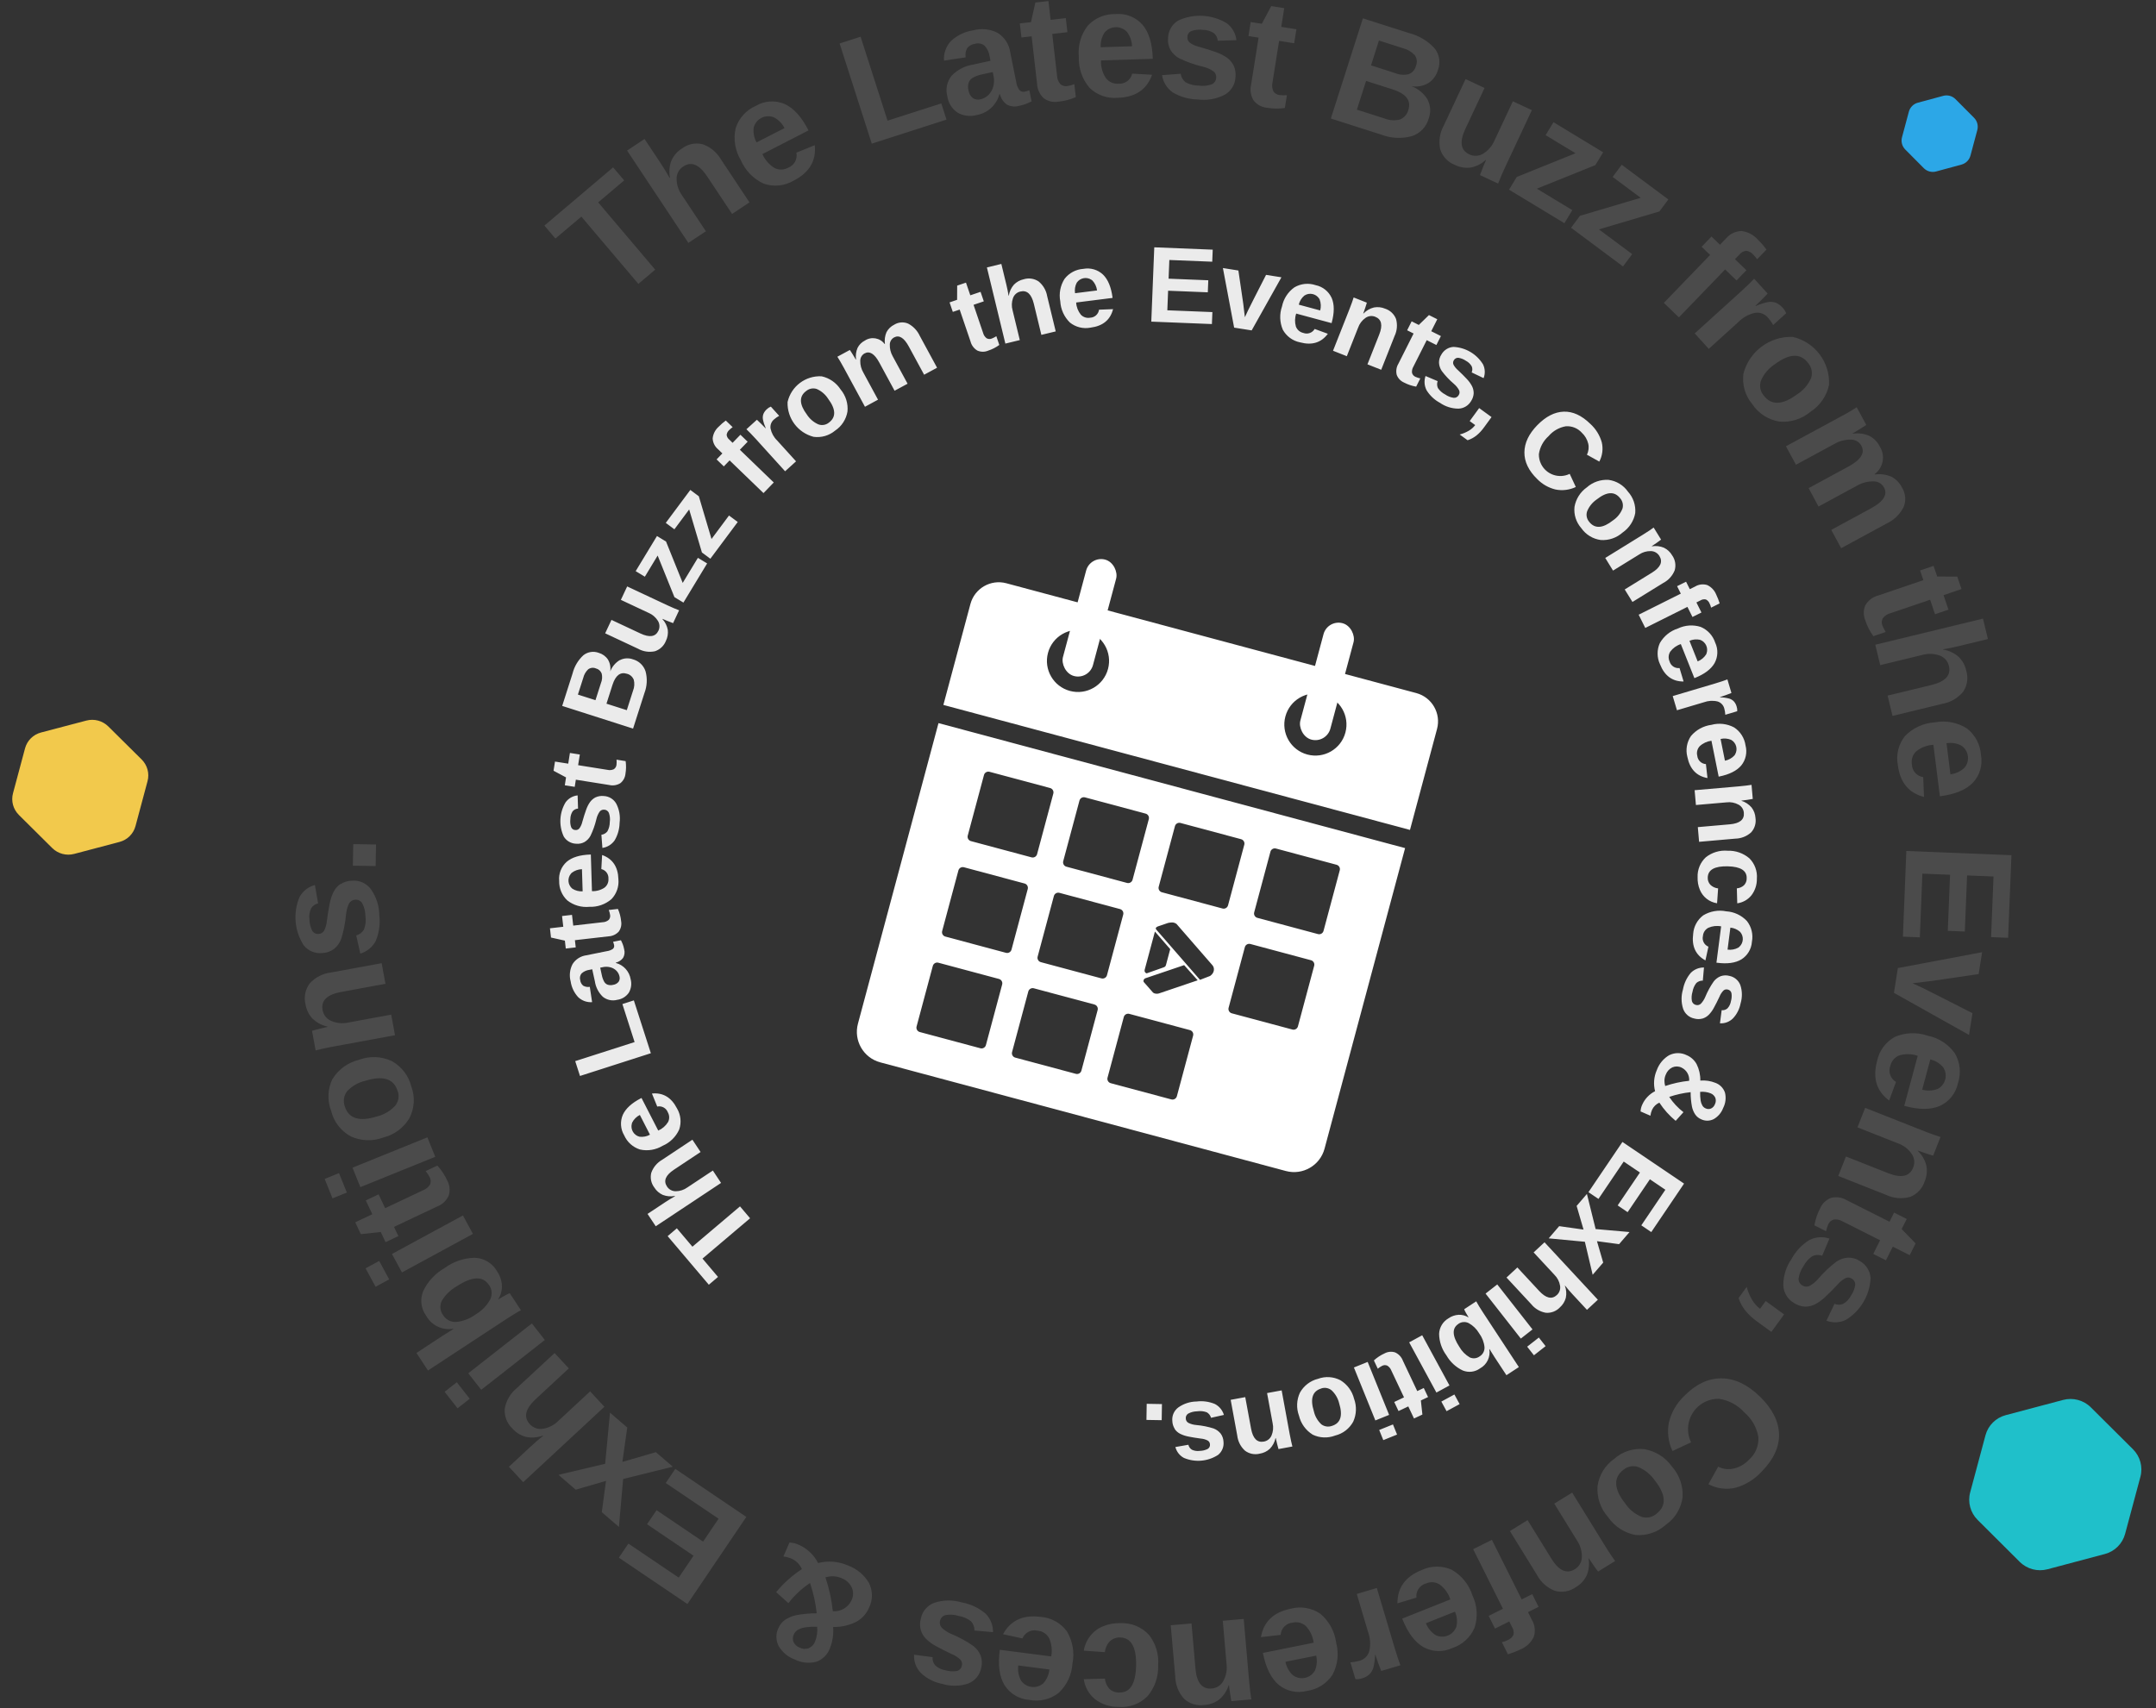 <svg width="578" height="458" viewBox="0 0 578 458" fill="none" xmlns="http://www.w3.org/2000/svg">
<rect x="0" y="0" width="578" height="458" fill="#333333" stroke="none"/>
<path d="M39.553 209.473L36.326 221.518C35.768 223.599 34.134 225.222 32.027 225.773L19.88 228.979C17.785 229.533 15.534 228.93 13.997 227.403L5.08 218.552C3.531 217.022 2.927 214.8 3.485 212.719L6.712 200.673C7.27 198.592 8.904 196.97 11.011 196.419L23.155 193.224C25.25 192.67 27.5 193.273 29.038 194.8L37.958 203.639C39.507 205.17 40.111 207.392 39.553 209.473Z" fill="#F2C94C"/>
<path d="M573.819 396.009L569.72 411.309C569.011 413.953 566.941 416.016 564.275 416.718L548.903 420.806C546.252 421.513 543.406 420.75 541.463 418.813L530.195 407.586C528.238 405.645 527.476 402.824 528.185 400.18L532.284 384.88C532.993 382.236 535.063 380.173 537.729 379.471L553.097 375.397C555.748 374.691 558.594 375.453 560.537 377.391L571.809 388.603C573.766 390.544 574.528 393.365 573.819 396.009Z" fill="#1FC0CA"/>
<path d="M530.093 34.879L528.261 41.716C527.945 42.897 527.027 43.821 525.847 44.137L519.045 45.982C517.871 46.3 516.614 45.963 515.757 45.101L510.788 40.102C509.925 39.238 509.592 37.979 509.909 36.798L511.74 29.962C512.057 28.781 512.975 27.857 514.154 27.54L520.955 25.702C522.128 25.384 523.386 25.721 524.243 26.583L529.213 31.575C530.076 32.439 530.409 33.698 530.093 34.879Z" fill="#2CA7E7"/>
<path opacity="0.9" fill-rule="evenodd" clip-rule="evenodd" d="M181.448 329.386L178.988 331.476L190.028 344.506L192.488 342.416L188.328 337.496L201.088 326.686L198.388 323.496L185.628 334.306L181.458 329.376L181.448 329.386ZM180.958 320.776C180.098 321.256 179.238 321.776 178.378 322.346L173.598 325.516L175.798 328.826L193.308 317.206L191.108 313.886L184.278 318.416C183.368 319.076 182.268 319.436 181.138 319.436C180.198 319.436 179.328 318.966 178.818 318.176C177.808 316.656 178.428 315.156 180.668 313.666L187.818 308.916L185.628 305.616L177.538 310.986C176.168 311.766 175.118 313.016 174.598 314.496C174.258 315.866 174.558 317.316 175.418 318.436C175.958 319.306 176.748 319.996 177.688 320.416C178.718 320.816 179.848 320.906 180.928 320.696L180.958 320.746L180.958 320.776ZM174.778 293.236L176.198 296.726C177.398 296.466 178.598 297.116 179.038 298.266C179.498 299.076 179.528 300.056 179.098 300.886C178.478 301.896 177.558 302.696 176.468 303.166L171.978 294.426L171.878 294.476C169.378 295.756 167.738 297.256 166.968 298.946C166.208 300.726 166.338 302.766 167.328 304.426C168.128 306.256 169.678 307.646 171.578 308.246C173.648 308.706 175.808 308.346 177.628 307.256C179.608 306.406 181.208 304.846 182.088 302.876C182.728 300.996 182.508 298.926 181.488 297.216C179.968 294.256 177.728 292.936 174.768 293.236L174.778 293.236ZM169.468 301.036C169.918 300.146 170.648 299.426 171.538 298.976L174.248 304.276C173.398 304.746 172.418 304.936 171.448 304.816C169.918 304.436 168.988 302.876 169.378 301.356C169.408 301.256 169.438 301.156 169.468 301.056L169.468 301.036ZM169.928 268.256L166.858 269.246L170.128 279.436L154.208 284.546L155.488 288.526L174.488 282.426L169.928 268.256ZM165.108 258.216L165.088 258.136C165.868 257.946 166.558 257.506 167.038 256.866C167.448 256.166 167.548 255.326 167.328 254.546C167.268 254.266 167.218 254.026 167.158 253.826C167.098 253.626 167.038 253.426 166.968 253.246C166.898 253.066 166.828 252.886 166.748 252.716C166.668 252.546 166.568 252.346 166.468 252.126L164.358 252.546C164.468 252.816 164.558 253.096 164.618 253.386C164.728 253.766 164.618 254.166 164.328 254.436C163.828 254.776 163.248 254.996 162.648 255.066L157.178 256.166C155.668 256.376 154.328 257.226 153.508 258.506C152.748 259.936 152.568 261.606 152.988 263.176C153.218 264.756 153.928 266.226 155.008 267.396C156.008 268.346 157.358 268.826 158.738 268.736L158.118 264.626C157.518 264.726 156.898 264.626 156.358 264.326C155.908 263.956 155.608 263.416 155.548 262.836C155.358 262.206 155.498 261.516 155.928 261.016C156.508 260.496 157.238 260.166 158.008 260.066L158.768 259.916L159.478 263.136C159.708 264.726 160.458 266.186 161.618 267.296C162.708 268.166 164.138 268.466 165.478 268.106C166.728 267.936 167.848 267.246 168.568 266.216C169.218 265.116 169.398 263.806 169.068 262.576C168.718 260.476 167.178 258.776 165.118 258.226L165.108 258.216ZM161.678 259.326C162.328 259.196 162.998 259.216 163.628 259.386C164.238 259.536 164.798 259.846 165.248 260.296C165.678 260.726 165.968 261.276 166.088 261.866C166.208 262.356 166.118 262.866 165.828 263.286C165.458 263.736 164.918 264.026 164.338 264.096C163.878 264.216 163.398 264.196 162.948 264.066C162.568 263.936 162.248 263.676 162.028 263.346C161.698 262.766 161.468 262.136 161.338 261.476L160.908 259.486L161.668 259.336L161.678 259.326ZM165.658 243.736L163.208 244.016C163.368 244.436 163.488 244.876 163.558 245.316C163.658 245.806 163.518 246.316 163.178 246.686C162.728 247.056 162.168 247.276 161.588 247.296L153.678 248.206L153.348 245.326L150.678 245.636L151.008 248.516L147.438 248.926L147.718 251.406L151.438 252.236L151.678 254.356L154.348 254.046L154.128 252.116L163.108 251.086C164.168 251.046 165.158 250.586 165.878 249.816C166.468 249.006 166.698 247.996 166.518 247.016C166.408 245.886 166.118 244.776 165.658 243.736ZM161.418 229.286L161.208 233.046C162.398 233.326 163.208 234.426 163.118 235.646C163.188 236.576 162.788 237.476 162.048 238.036C161.058 238.686 159.888 239.016 158.698 238.966L158.398 229.146L158.288 229.146C155.478 229.236 153.358 229.876 151.938 231.086C150.488 232.366 149.728 234.266 149.908 236.196C149.848 238.186 150.648 240.116 152.108 241.466C153.778 242.766 155.888 243.376 157.998 243.166C160.158 243.256 162.258 242.526 163.908 241.126C165.288 239.696 165.978 237.736 165.788 235.756C165.688 232.436 164.228 230.276 161.428 229.276L161.418 229.286ZM153.268 234.056C154.058 233.446 155.018 233.106 156.018 233.076L156.198 239.016C155.228 239.076 154.258 238.826 153.438 238.306C152.218 237.306 152.048 235.506 153.048 234.296C153.118 234.216 153.188 234.136 153.258 234.066L153.268 234.056ZM159.688 213.796C159.108 214.086 158.598 214.516 158.208 215.036C157.738 215.696 157.378 216.426 157.118 217.196C156.788 218.106 156.458 219.146 156.128 220.326C155.988 220.966 155.728 221.576 155.348 222.106C155.088 222.436 154.678 222.616 154.258 222.576C153.748 222.576 153.288 222.256 153.108 221.776C152.878 221.086 152.818 220.356 152.908 219.626C152.908 218.896 153.118 218.176 153.518 217.556C153.878 217.126 154.408 216.856 154.968 216.826L154.858 213.286C153.578 213.416 152.408 214.086 151.638 215.126C149.958 217.916 149.768 221.346 151.128 224.306C151.818 225.466 153.058 226.196 154.418 226.246C155.208 226.326 156.008 226.176 156.698 225.796C157.378 225.386 157.938 224.816 158.308 224.116C158.988 222.696 159.518 221.206 159.878 219.676C160.038 218.946 160.338 218.266 160.758 217.646C161.038 217.276 161.498 217.076 161.968 217.116C162.528 217.126 163.018 217.466 163.238 217.976C163.518 218.766 163.598 219.606 163.478 220.436C163.478 221.306 163.258 222.166 162.838 222.936C162.438 223.436 161.858 223.766 161.228 223.846L161.498 227.376C162.818 227.186 163.988 226.456 164.758 225.376C165.618 223.936 166.078 222.296 166.108 220.626C166.338 218.866 166.028 217.086 165.218 215.516C164.538 214.296 163.268 213.516 161.868 213.456C161.118 213.376 160.358 213.496 159.678 213.806L159.688 213.796ZM167.718 204.096L165.288 203.706C165.328 204.156 165.328 204.606 165.278 205.056C165.238 205.556 164.968 206.006 164.548 206.276C164.018 206.516 163.418 206.576 162.848 206.436L154.988 205.186L155.448 202.326L152.788 201.906L152.338 204.776L148.788 204.216L148.398 206.676L151.748 208.466L151.418 210.576L154.078 210.996L154.378 209.076L163.298 210.496C164.328 210.746 165.408 210.566 166.308 210.016C167.088 209.396 167.588 208.486 167.678 207.496C167.868 206.376 167.888 205.236 167.728 204.106L167.718 204.096ZM166.168 176.996C164.998 177.696 164.088 178.776 163.598 180.046C163.768 178.936 163.548 177.796 162.968 176.836C162.388 175.976 161.518 175.356 160.528 175.066C159.128 174.536 157.558 174.776 156.388 175.716C154.968 177.026 153.968 178.726 153.498 180.596L150.718 189.296L169.718 195.376L172.758 185.876C173.478 184.006 173.588 181.956 173.068 180.026C172.558 178.446 171.288 177.236 169.688 176.806C168.538 176.386 167.268 176.456 166.188 177.016L166.168 176.996ZM161.298 180.566C161.518 181.446 161.448 182.366 161.098 183.196L159.638 187.756L154.928 186.256L156.378 181.726C156.588 180.866 157.048 180.086 157.688 179.476C158.288 179.036 159.088 178.946 159.768 179.246C160.458 179.416 161.028 179.906 161.288 180.576L161.298 180.566ZM169.898 182.226C170.158 183.226 170.088 184.286 169.698 185.246L168.038 190.436L162.588 188.696L164.198 183.656C165.018 181.106 166.308 180.106 168.088 180.676C168.898 180.876 169.568 181.456 169.888 182.236L169.898 182.226ZM162.238 169.826L171.048 173.956C172.418 174.726 174.028 174.966 175.568 174.636C176.908 174.206 177.988 173.196 178.508 171.886C178.968 170.966 179.148 169.936 179.028 168.916C178.838 167.836 178.338 166.826 177.588 166.016L177.618 165.956C178.228 166.236 179.168 166.616 180.448 167.096L182.058 163.656C181.138 163.306 180.088 162.856 178.908 162.306L168.138 157.256L166.448 160.856L173.888 164.346C174.928 164.786 175.798 165.536 176.388 166.496C176.878 167.296 176.928 168.286 176.518 169.126C175.748 170.766 174.148 171.016 171.708 169.876L163.928 166.226L162.238 169.826ZM189.578 151.086L187.098 149.586L183.028 156.306L178.558 145.216L176.128 143.736L170.418 153.156L172.878 154.646L176.308 148.976L180.808 160.126L183.218 161.586L189.588 151.066L189.578 151.086ZM197.768 139.966L195.438 138.236L190.748 144.536L187.348 133.076L185.068 131.376L178.488 140.216L180.798 141.936L184.758 136.616L188.178 148.146L190.438 149.826L197.778 139.976L197.768 139.966ZM200.438 118.446L198.498 116.576L196.398 118.746L195.538 117.906C195.128 117.586 194.868 117.126 194.808 116.616C194.868 116.106 195.118 115.636 195.518 115.296C195.788 115.016 196.088 114.766 196.418 114.546L194.578 112.766C193.898 113.266 193.258 113.816 192.668 114.426C191.758 115.226 191.188 116.336 191.058 117.536C191.098 118.676 191.628 119.746 192.508 120.476L193.658 121.586L192.108 123.196L194.048 125.066L195.598 123.456L204.688 132.226L207.438 129.376L198.348 120.606L200.448 118.436L200.438 118.446ZM213.408 123.706L208.358 118.136C207.458 117.266 206.838 116.156 206.578 114.936C206.428 114.016 206.778 113.086 207.488 112.486C207.918 112.106 208.388 111.776 208.888 111.506L206.658 109.036C206.268 109.186 205.908 109.416 205.608 109.706C205.198 110.056 204.878 110.496 204.668 110.986C204.498 111.446 204.448 111.946 204.528 112.436C204.688 113.256 204.948 114.056 205.288 114.816L205.248 114.856C205.058 114.646 204.658 114.236 204.038 113.626C203.428 113.016 203.048 112.656 202.918 112.556L200.108 115.106C200.418 115.406 200.778 115.756 201.168 116.156C201.558 116.556 202.038 117.066 202.608 117.686L210.478 126.376L213.428 123.696L213.408 123.706ZM220.258 100.906C215.948 100.686 212.098 103.596 211.138 107.806C210.998 112.166 213.888 116.036 218.108 117.136C220.178 117.416 222.278 116.816 223.878 115.476C225.648 114.306 226.848 112.446 227.198 110.356C227.408 108.216 226.738 106.086 225.358 104.436C224.188 102.626 222.358 101.356 220.258 100.906ZM222.218 113.326C221.418 113.976 220.328 114.156 219.368 113.786C218.128 113.236 217.068 112.326 216.328 111.186C214.258 108.406 214.188 106.296 216.118 104.856C216.898 104.206 217.958 103.986 218.928 104.296C220.198 104.846 221.278 105.766 222.018 106.936C224.108 109.736 224.178 111.866 222.218 113.326ZM243.308 102.886L239.308 95.507C238.778 94.556 238.508 93.477 238.548 92.386C238.558 91.597 238.998 90.867 239.688 90.487C241.048 89.746 242.368 90.567 243.648 92.927L247.748 100.486L251.218 98.606L246.578 90.056C245.928 88.647 244.838 87.496 243.458 86.776C242.248 86.257 240.858 86.367 239.728 87.067C238.848 87.496 238.118 88.207 237.658 89.076C237.238 90.067 237.088 91.156 237.238 92.216L237.168 92.257C235.918 90.576 233.568 90.177 231.828 91.347C230.988 91.776 230.318 92.457 229.898 93.296C229.478 94.276 229.348 95.356 229.498 96.406L229.448 96.436C229.308 96.177 229.028 95.716 228.618 95.056C228.208 94.397 227.948 93.987 227.828 93.847L224.488 95.656C224.708 96.007 224.958 96.406 225.228 96.856C225.498 97.306 225.828 97.886 226.218 98.617L231.888 109.076L235.388 107.176L231.478 99.957C230.908 98.996 230.608 97.906 230.628 96.796C230.608 95.966 231.038 95.186 231.768 94.776C233.128 94.037 234.448 94.856 235.728 97.216L239.828 104.776L243.298 102.906L243.308 102.886ZM267.898 92.487L267.108 90.156C266.728 90.406 266.328 90.606 265.908 90.776C265.448 90.977 264.928 90.947 264.488 90.697C264.028 90.337 263.698 89.837 263.558 89.276L260.998 81.737L263.748 80.806L262.878 78.257L260.128 79.186L258.968 75.787L256.608 76.587L256.588 80.397L254.568 81.087L255.438 83.636L257.278 83.016L260.188 91.567C260.448 92.587 261.108 93.466 262.018 94.007C262.928 94.406 263.968 94.427 264.888 94.037C265.968 93.686 266.988 93.166 267.908 92.496L267.898 92.487ZM270.398 79.306C270.238 78.337 270.038 77.347 269.798 76.347L268.448 70.776L264.578 71.716L269.528 92.136L273.398 91.197L271.468 83.227C271.158 82.147 271.198 80.987 271.578 79.927C271.888 79.046 272.638 78.376 273.548 78.177C275.318 77.746 276.518 78.837 277.158 81.457L279.178 89.796L283.028 88.867L280.738 79.427C280.478 77.876 279.658 76.466 278.438 75.466C277.268 74.686 275.798 74.466 274.448 74.886C273.448 75.097 272.528 75.606 271.818 76.337C271.088 77.177 270.608 78.197 270.448 79.296L270.398 79.296L270.398 79.306ZM298.398 82.897L294.638 83.046C294.478 84.257 293.448 85.166 292.228 85.197C291.308 85.356 290.378 85.046 289.748 84.367C289.008 83.436 288.568 82.306 288.508 81.117L298.258 79.886L298.258 79.776C297.888 76.987 297.048 74.936 295.708 73.636C294.298 72.306 292.338 71.737 290.428 72.097C288.438 72.227 286.598 73.207 285.388 74.787C284.258 76.576 283.848 78.727 284.248 80.806C284.368 82.957 285.288 84.987 286.838 86.496C288.388 87.737 290.408 88.237 292.358 87.856C295.658 87.436 297.668 85.787 298.398 82.897ZM292.878 75.237C293.558 75.966 293.988 76.897 294.108 77.886L288.208 78.626C288.058 77.666 288.208 76.677 288.658 75.817C289.538 74.507 291.308 74.156 292.618 75.037C292.708 75.097 292.798 75.166 292.878 75.237ZM324.898 86.916L325.028 83.686L312.948 83.207L313.158 77.957L323.798 78.386L323.928 75.156L313.288 74.727L313.488 69.716L324.988 70.177L325.118 66.947L309.448 66.317L308.648 86.246L324.898 86.897L324.898 86.916ZM343.528 74.356L339.418 73.707C336.668 79.087 335.068 82.227 334.628 83.147C334.188 84.067 333.888 84.707 333.738 85.067C333.508 83.117 333.368 81.897 333.298 81.416L331.998 72.537L327.848 71.876L330.858 87.856L335.558 88.597L343.538 74.356L343.528 74.356ZM355.988 89.507L352.448 88.207C351.838 89.266 350.538 89.716 349.398 89.276C348.488 89.076 347.748 88.436 347.418 87.567C347.088 86.427 347.108 85.216 347.498 84.087L356.988 86.647L357.018 86.537C357.748 83.817 357.748 81.606 357.008 79.897C356.208 78.136 354.608 76.856 352.708 76.466C350.818 75.826 348.748 76.037 347.028 77.046C345.298 78.266 344.108 80.106 343.688 82.186C342.978 84.227 343.068 86.457 343.918 88.436C344.888 90.177 346.558 91.406 348.508 91.796C351.718 92.666 354.208 91.897 355.978 89.507L355.988 89.507ZM353.788 80.326C354.138 81.257 354.188 82.287 353.928 83.246L348.188 81.697C348.408 80.746 348.928 79.897 349.678 79.266C350.988 78.386 352.758 78.737 353.638 80.046C353.698 80.136 353.748 80.227 353.798 80.326L353.788 80.326ZM370.288 99.156L373.868 90.106C374.548 88.686 374.688 87.067 374.268 85.546C373.758 84.227 372.688 83.216 371.338 82.776C370.398 82.376 369.358 82.257 368.348 82.447C367.268 82.707 366.298 83.276 365.528 84.076L365.478 84.056C365.588 83.787 365.758 83.276 366.008 82.537C366.258 81.796 366.388 81.337 366.428 81.156L362.898 79.766C362.768 80.166 362.618 80.606 362.448 81.106C362.278 81.606 362.038 82.237 361.738 82.996L357.368 94.056L361.068 95.516L364.088 87.876C364.458 86.806 365.158 85.886 366.078 85.246C366.838 84.707 367.828 84.587 368.698 84.947C370.388 85.617 370.748 87.207 369.758 89.707L366.598 97.697L370.288 99.156ZM379.658 103.677L380.768 101.476C380.328 101.376 379.898 101.236 379.488 101.056C379.028 100.866 378.678 100.477 378.548 99.987C378.478 99.406 378.608 98.817 378.908 98.326L382.488 91.216L385.078 92.516L386.288 90.117L383.698 88.817L385.318 85.606L383.088 84.487L380.358 87.136L378.448 86.166L377.238 88.567L378.968 89.436L374.908 97.507C374.358 98.406 374.188 99.496 374.448 100.526C374.798 101.456 375.518 102.206 376.438 102.596C377.448 103.126 378.528 103.487 379.648 103.677L379.658 103.677ZM395.078 105.457C395.078 104.807 394.938 104.157 394.648 103.577C394.268 102.857 393.788 102.197 393.228 101.617C392.568 100.907 391.798 100.137 390.898 99.296C390.398 98.876 389.978 98.367 389.668 97.787C389.488 97.406 389.528 96.957 389.758 96.606C389.998 96.156 390.488 95.897 390.998 95.947C391.718 96.056 392.398 96.337 392.998 96.746C393.648 97.087 394.198 97.606 394.558 98.246C394.778 98.766 394.768 99.356 394.538 99.867L397.738 101.397C398.208 100.197 398.148 98.856 397.578 97.697C395.878 94.927 392.908 93.177 389.658 93.026C388.308 93.106 387.088 93.876 386.428 95.056C385.988 95.716 385.768 96.496 385.778 97.287C385.828 98.076 386.088 98.837 386.528 99.487C387.478 100.747 388.558 101.896 389.758 102.916C390.328 103.396 390.808 103.976 391.158 104.626C391.358 105.046 391.328 105.546 391.068 105.946C390.798 106.436 390.278 106.727 389.718 106.677C388.888 106.557 388.098 106.247 387.418 105.767C386.638 105.367 385.978 104.776 385.488 104.056C385.228 103.466 385.198 102.807 385.418 102.207L382.168 100.826C381.738 102.086 381.838 103.457 382.448 104.647C383.328 106.067 384.568 107.236 386.048 108.026C387.498 109.036 389.228 109.577 390.998 109.577C392.398 109.537 393.678 108.766 394.378 107.556C394.798 106.926 395.038 106.207 395.078 105.457ZM399.858 111.837L396.548 109.427L394.008 112.916L395.488 113.987C395.008 114.617 394.408 115.136 393.728 115.526C392.978 115.966 392.168 116.297 391.328 116.517L393.448 118.056C394.308 117.776 395.108 117.346 395.818 116.786C396.598 116.146 397.288 115.396 397.878 114.566L399.868 111.837L399.858 111.837ZM412.558 121.767C412.828 119.907 413.748 118.207 415.148 116.957C416.338 115.557 417.978 114.616 419.788 114.306C421.418 114.196 422.998 114.836 424.088 116.056C424.918 116.826 425.508 117.836 425.778 118.936C426.028 119.946 425.898 121.007 425.428 121.927L428.758 123.776C429.588 122.196 429.828 120.387 429.428 118.647C428.888 116.717 427.808 114.977 426.318 113.637C424.018 111.397 421.658 110.307 419.218 110.387C416.778 110.467 414.418 111.677 412.128 114.017C409.848 116.357 408.698 118.786 408.678 121.306C408.658 123.826 409.808 126.217 412.108 128.457C413.438 129.827 415.128 130.796 416.988 131.256C418.838 131.636 420.758 131.397 422.458 130.587L420.818 127.066C417.958 128.456 414.518 127.257 413.128 124.397C412.728 123.577 412.538 122.676 412.558 121.776L412.558 121.767ZM438.388 137.597C438.568 135.487 437.858 133.397 436.438 131.837C435.228 130.097 433.338 128.957 431.238 128.677C429.108 128.547 427.008 129.266 425.418 130.686C423.668 131.916 422.478 133.797 422.108 135.907C421.878 137.987 422.548 140.067 423.938 141.637C425.158 143.377 427.048 144.527 429.148 144.807C431.288 144.957 433.408 144.227 435.008 142.797C436.778 141.577 437.998 139.707 438.388 137.597ZM426.038 139.917C425.368 139.137 425.158 138.057 425.498 137.087C426.018 135.827 426.888 134.746 428.008 133.966C430.728 131.816 432.828 131.687 434.328 133.587C435.008 134.347 435.248 135.407 434.968 136.387C434.458 137.677 433.568 138.777 432.418 139.547C429.678 141.717 427.548 141.837 426.038 139.927L426.038 139.917ZM437.648 161.417L445.928 156.307C447.328 155.577 448.408 154.357 448.978 152.897C449.358 151.537 449.108 150.077 448.288 148.927C447.778 148.037 447.008 147.327 446.088 146.877C445.068 146.447 443.948 146.317 442.858 146.497L442.828 146.447C443.078 146.297 443.518 145.987 444.158 145.547C444.798 145.097 445.188 144.817 445.318 144.697L443.328 141.467C442.988 141.707 442.608 141.977 442.168 142.277C441.738 142.577 441.168 142.937 440.468 143.367L430.348 149.617L432.438 153.007L439.428 148.697C440.358 148.067 441.468 147.747 442.598 147.777C443.538 147.797 444.398 148.307 444.878 149.107C445.838 150.657 445.168 152.137 442.878 153.557L435.568 158.067L437.658 161.437L437.648 161.417ZM453.728 165.447L456.138 164.247L454.788 161.547L455.868 161.007C456.298 160.727 456.828 160.637 457.328 160.747C457.788 160.977 458.148 161.367 458.328 161.847C458.498 162.197 458.638 162.567 458.728 162.947L461.018 161.797C460.768 160.987 460.468 160.197 460.098 159.437C459.648 158.317 458.788 157.407 457.698 156.887C456.608 156.547 455.418 156.687 454.448 157.277L453.018 157.987L452.018 155.987L449.608 157.187L450.608 159.187L439.308 164.837L441.078 168.387L452.378 162.737L453.728 165.437L453.728 165.447ZM451.358 182.757L450.268 179.147C449.048 179.287 447.918 178.527 447.588 177.347C447.208 176.497 447.278 175.517 447.778 174.737C448.488 173.787 449.478 173.077 450.608 172.717L454.248 181.847L454.348 181.807C456.958 180.767 458.728 179.437 459.658 177.817C460.588 176.117 460.648 174.077 459.828 172.327C459.208 170.427 457.798 168.897 455.958 168.117C453.938 167.467 451.748 167.617 449.838 168.527C447.778 169.177 446.048 170.587 444.978 172.457C444.168 174.267 444.188 176.347 445.038 178.147C446.268 181.237 448.368 182.767 451.358 182.747L451.358 182.757ZM457.388 175.497C456.848 176.337 456.058 176.987 455.128 177.357L452.928 171.837C453.818 171.447 454.818 171.357 455.768 171.567C457.258 172.097 458.028 173.727 457.508 175.207C457.468 175.307 457.428 175.407 457.388 175.497ZM449.578 190.457L456.788 188.317C457.958 187.887 459.228 187.807 460.448 188.097C461.338 188.357 462.028 189.077 462.258 189.977C462.408 190.527 462.508 191.097 462.538 191.667L465.728 190.717C465.768 190.297 465.718 189.877 465.578 189.477C465.438 188.957 465.188 188.477 464.828 188.077C464.488 187.727 464.058 187.467 463.588 187.327C462.778 187.117 461.948 186.997 461.118 186.987L461.098 186.937C461.368 186.857 461.908 186.667 462.728 186.377C463.538 186.087 464.028 185.897 464.178 185.827L463.098 182.187C462.688 182.337 462.218 182.507 461.688 182.687C461.158 182.867 460.488 183.077 459.678 183.317L448.438 186.657L449.578 190.477L449.578 190.457ZM457.758 208.637L457.338 204.897C456.118 204.827 455.128 203.867 455.018 202.647C454.788 201.747 455.038 200.787 455.668 200.107C456.538 199.297 457.638 198.787 458.818 198.627L460.758 208.257L460.868 208.237C463.628 207.677 465.608 206.687 466.808 205.267C468.028 203.767 468.458 201.767 467.958 199.897C467.688 197.917 466.568 196.157 464.908 195.067C463.038 194.067 460.858 193.817 458.818 194.367C456.678 194.647 454.718 195.717 453.328 197.367C452.208 199.007 451.858 201.057 452.368 202.977C453.028 206.227 454.818 208.117 457.758 208.637ZM464.988 202.567C464.308 203.297 463.418 203.797 462.438 203.987L461.268 198.157C462.218 197.937 463.208 198.017 464.108 198.397C465.478 199.177 465.948 200.917 465.168 202.287C465.118 202.377 465.058 202.467 464.998 202.557L464.988 202.567ZM455.508 225.737L465.198 224.887C466.778 224.857 468.288 224.267 469.458 223.207C470.408 222.167 470.838 220.747 470.628 219.357C470.568 218.337 470.208 217.347 469.588 216.537C468.868 215.697 467.928 215.067 466.878 214.747L466.878 214.687C467.168 214.667 467.698 214.597 468.478 214.477C469.248 214.357 469.728 214.287 469.898 214.237L469.568 210.457C469.158 210.527 468.688 210.587 468.168 210.657C467.648 210.727 466.978 210.797 466.158 210.867L454.308 211.897L454.658 215.867L462.838 215.157C463.958 215.007 465.088 215.227 466.078 215.767C466.908 216.207 467.448 217.047 467.508 217.977C467.668 219.787 466.408 220.817 463.728 221.047L455.168 221.797L455.508 225.747L455.508 225.737ZM455.708 238.587C456.498 240.527 458.258 241.907 460.328 242.217L460.608 238.227C459.808 238.147 459.068 237.797 458.498 237.227C458.028 236.697 457.788 236.017 457.828 235.317C457.878 233.227 459.668 232.227 463.198 232.307C466.628 232.387 468.318 233.447 468.268 235.497C468.298 236.207 468.028 236.897 467.528 237.407C466.998 237.877 466.328 238.157 465.628 238.217L465.738 242.227C467.228 242.027 468.588 241.257 469.538 240.087C470.508 238.817 471.028 237.247 470.998 235.647C471.168 233.617 470.438 231.617 469.008 230.177C467.378 228.777 465.288 228.047 463.138 228.127C461.038 227.947 458.958 228.577 457.308 229.887C455.838 231.257 455.028 233.207 455.108 235.217C455.068 236.367 455.268 237.517 455.708 238.577L455.708 238.587ZM457.208 257.537L458.008 253.857C456.878 253.397 456.248 252.177 456.538 250.987C456.608 250.057 457.148 249.237 457.968 248.797C459.048 248.317 460.258 248.177 461.418 248.407L460.158 258.157L460.268 258.157C463.058 258.537 465.248 258.227 466.848 257.267C468.488 256.237 469.538 254.477 469.668 252.547C470.048 250.587 469.568 248.567 468.338 246.987C466.888 245.437 464.908 244.507 462.788 244.377C460.678 243.947 458.478 244.337 456.628 245.447C455.038 246.637 454.048 248.467 453.918 250.447C453.488 253.747 454.588 256.107 457.198 257.537L457.208 257.537ZM466.008 254.117C465.128 254.597 464.128 254.777 463.138 254.647L463.898 248.747C464.868 248.837 465.778 249.237 466.508 249.887C467.558 251.067 467.448 252.867 466.268 253.917C466.188 253.987 466.098 254.057 466.018 254.117L466.008 254.117ZM456.418 273.137C457.038 272.947 457.608 272.607 458.078 272.147C458.648 271.567 459.128 270.907 459.498 270.187C459.968 269.347 460.458 268.367 460.978 267.257C461.218 266.647 461.578 266.097 462.028 265.627C462.338 265.337 462.778 265.237 463.178 265.347C463.678 265.437 464.078 265.817 464.188 266.317C464.298 267.037 464.248 267.767 464.048 268.467C463.928 269.197 463.608 269.867 463.108 270.407C462.678 270.777 462.118 270.947 461.558 270.897L461.098 274.407C462.388 274.487 463.648 274.007 464.568 273.107C465.628 271.987 466.338 270.587 466.628 269.077C467.118 267.457 467.098 265.727 466.558 264.127C466.058 262.867 464.958 261.947 463.628 261.687C462.858 261.477 462.048 261.507 461.298 261.767C460.568 262.057 459.918 262.547 459.438 263.167C458.538 264.457 457.778 265.847 457.178 267.297C456.898 267.987 456.488 268.617 455.978 269.157C455.638 269.477 455.148 269.607 454.698 269.487C454.148 269.387 453.718 268.977 453.578 268.437C453.428 267.617 453.488 266.767 453.738 265.967C453.878 265.107 454.228 264.287 454.768 263.597C455.248 263.167 455.868 262.937 456.508 262.957L456.818 259.437C455.488 259.417 454.208 259.937 453.278 260.877C452.198 262.157 451.478 263.697 451.178 265.347C450.668 267.047 450.688 268.857 451.238 270.537C451.708 271.857 452.838 272.837 454.208 273.117C454.938 273.327 455.708 273.327 456.428 273.127L456.418 273.137ZM447.568 282.907C445.988 283.807 444.788 285.247 444.168 286.957C443.388 288.737 443.218 290.727 443.708 292.607C442.938 292.997 442.238 293.517 441.648 294.147C441.078 294.747 440.608 295.447 440.268 296.217C439.998 296.787 439.848 297.407 439.818 298.037L442.458 299.187C442.528 298.627 442.678 298.087 442.908 297.577C443.308 296.727 443.998 296.057 444.858 295.677C446.058 297.517 447.528 299.157 449.228 300.557L451.318 298.237C449.828 297.087 448.538 295.707 447.498 294.137C449.358 293.507 451.288 293.077 453.238 292.867C453.238 294.177 453.358 295.477 453.598 296.767C453.758 297.507 454.048 298.217 454.468 298.847C454.858 299.417 455.418 299.867 456.058 300.137C457.128 300.657 458.368 300.637 459.428 300.097C460.598 299.427 461.498 298.367 461.968 297.097C462.618 295.837 462.788 294.377 462.448 292.997C462.038 291.777 461.088 290.807 459.878 290.367C458.598 289.857 457.218 289.647 455.838 289.757C455.868 288.237 455.528 286.727 454.848 285.357C454.258 284.277 453.318 283.427 452.178 282.947C450.728 282.227 449.038 282.217 447.578 282.917L447.568 282.907ZM456.388 296.447C456.158 296.047 455.998 295.617 455.928 295.167C455.808 294.377 455.768 293.577 455.788 292.787C456.738 292.697 457.708 292.827 458.598 293.177C459.148 293.387 459.598 293.807 459.848 294.347C460.068 294.927 460.028 295.567 459.748 296.117C459.558 296.617 459.188 297.027 458.698 297.257C458.238 297.447 457.728 297.437 457.278 297.227C456.908 297.077 456.598 296.807 456.388 296.467L456.388 296.447ZM446.218 289.837C446.218 289.267 446.338 288.697 446.568 288.177C446.888 287.317 447.518 286.617 448.348 286.217C449.128 285.877 450.018 285.897 450.778 286.267C452.138 286.907 452.968 288.317 452.848 289.817C450.658 290.037 448.498 290.517 446.418 291.217C446.288 290.767 446.218 290.297 446.218 289.827L446.218 289.837ZM425.848 319.687L428.528 321.497L435.298 311.477L439.648 314.417L433.678 323.237L436.348 325.047L442.318 316.227L446.468 319.037L440.018 328.577L442.688 330.387L451.478 317.387L434.958 306.217L425.838 319.697L425.848 319.687ZM415.168 332.067L424.888 332.987L426.978 341.837L429.798 338.567L428.128 332.827L434.058 333.627L436.858 330.377L427.768 329.577L425.438 320.157L422.678 323.367L424.528 329.717L417.998 328.797L415.178 332.077L415.168 332.067ZM419.578 344.747C420.188 345.517 420.848 346.277 421.548 347.037L425.448 351.237L428.368 348.527L414.068 333.127L411.148 335.837L416.728 341.847C417.528 342.637 418.058 343.667 418.238 344.777C418.398 345.697 418.068 346.647 417.378 347.267C416.048 348.507 414.458 348.137 412.628 346.167L406.788 339.877L403.878 342.577L410.488 349.697C411.478 350.927 412.878 351.757 414.428 352.027C415.838 352.137 417.218 351.607 418.188 350.587C418.958 349.907 419.508 349.017 419.778 348.027C420.008 346.947 419.918 345.817 419.528 344.777L419.568 344.737L419.578 344.747ZM409.418 361.117L411.228 363.427L414.358 360.977L412.548 358.667L409.418 361.117ZM398.268 346.887L407.718 358.947L410.848 356.487L401.398 344.427L398.268 346.877L398.268 346.887ZM392.168 367.507C393.698 368.127 395.448 367.917 396.788 366.937C398.628 365.927 399.628 363.857 399.268 361.787L399.318 361.757L400.638 363.867L403.858 368.767L407.188 366.587L397.578 351.947C396.778 350.727 396.168 349.737 395.758 348.957L392.528 351.077C392.668 351.427 392.828 351.757 393.018 352.077C393.298 352.577 393.528 352.977 393.708 353.247L393.688 353.267C392.898 352.777 391.978 352.527 391.038 352.567C390.058 352.627 389.108 352.957 388.298 353.527C386.818 354.397 385.878 355.957 385.808 357.677C385.838 359.757 386.528 361.777 387.768 363.447C388.788 365.227 390.328 366.647 392.178 367.517L392.168 367.507ZM390.968 355.007C391.788 354.427 392.858 354.347 393.758 354.807C394.908 355.447 395.868 356.387 396.538 357.527C397.348 358.617 397.848 359.897 397.978 361.247C398.038 362.257 397.528 363.207 396.668 363.727C395.898 364.297 394.868 364.397 393.998 363.977C392.848 363.297 391.898 362.327 391.238 361.167C389.308 358.227 389.218 356.177 390.978 355.017L390.968 355.007ZM386.408 375.837L387.808 378.417L391.308 376.517L389.908 373.937L386.408 375.837ZM377.778 359.947L385.088 373.417L388.588 371.517L381.278 358.057L377.778 359.957L377.778 359.947ZM368.318 364.797L369.368 367.027C369.718 366.737 370.088 366.487 370.488 366.277C370.918 366.027 371.448 365.997 371.908 366.197C372.408 366.497 372.788 366.967 372.998 367.507L376.398 374.707L373.778 375.947L374.928 378.377L377.548 377.137L379.078 380.377L381.328 379.317L380.918 375.537L382.848 374.627L381.698 372.197L379.948 373.027L376.088 364.857C375.718 363.867 374.958 363.067 373.998 362.647C373.048 362.347 372.018 362.457 371.148 362.937C370.108 363.407 369.158 364.037 368.318 364.807L368.318 364.797ZM369.748 383.457L370.848 386.177L374.538 384.687L373.438 381.967L369.748 383.457ZM362.968 366.697L368.718 380.897L372.408 379.407L366.658 365.207L362.968 366.697ZM351.868 384.687C353.768 385.617 355.968 385.707 357.948 384.947C360.008 384.447 361.758 383.097 362.778 381.237C363.668 379.297 363.748 377.087 363.008 375.077C362.488 372.997 361.168 371.207 359.338 370.107C357.478 369.147 355.298 369.007 353.338 369.737C351.278 370.247 349.528 371.597 348.498 373.447C347.588 375.397 347.498 377.627 348.248 379.637C348.748 381.727 350.048 383.537 351.878 384.677L351.868 384.687ZM354.178 372.327C355.148 371.977 356.228 372.177 357.018 372.847C358.008 373.787 358.698 374.987 359.018 376.317C360.038 379.627 359.398 381.637 357.088 382.357C356.128 382.707 355.068 382.557 354.248 381.947C353.238 381.007 352.528 379.777 352.228 378.427C351.198 375.087 351.848 373.057 354.188 372.337L354.178 372.327ZM329.928 375.357L331.688 384.927C331.868 386.497 332.598 387.947 333.768 389.007C334.898 389.857 336.348 390.147 337.718 389.807C338.728 389.647 339.678 389.197 340.428 388.497C341.198 387.707 341.728 386.707 341.958 385.627L342.018 385.627C342.068 385.907 342.188 386.427 342.378 387.187C342.568 387.947 342.688 388.407 342.748 388.577L346.478 387.887C346.378 387.487 346.268 387.027 346.148 386.517C346.028 386.007 345.898 385.347 345.748 384.537L343.598 372.837L339.688 373.557L341.178 381.637C341.428 382.737 341.328 383.887 340.888 384.927C340.528 385.787 339.748 386.407 338.818 386.567C337.028 386.897 335.888 385.737 335.398 383.097L333.838 374.647L329.938 375.367L329.928 375.357ZM314.908 383.177C315.278 383.717 315.768 384.157 316.348 384.457C317.078 384.827 317.848 385.077 318.648 385.227C319.598 385.417 320.678 385.597 321.888 385.757C322.538 385.807 323.178 385.977 323.758 386.277C324.128 386.487 324.358 386.867 324.378 387.287C324.448 387.797 324.198 388.287 323.758 388.547C323.108 388.867 322.388 389.047 321.668 389.057C320.938 389.167 320.198 389.057 319.528 388.747C319.048 388.447 318.708 387.967 318.598 387.417L315.108 388.027C315.428 389.277 316.258 390.337 317.398 390.947C320.398 392.207 323.828 391.907 326.558 390.137C327.608 389.287 328.158 387.957 328.008 386.607C327.978 385.817 327.708 385.047 327.238 384.407C326.738 383.797 326.088 383.327 325.348 383.047C323.848 382.577 322.298 382.267 320.728 382.127C319.988 382.067 319.258 381.877 318.598 381.547C318.188 381.317 317.918 380.897 317.898 380.427C317.828 379.877 318.088 379.337 318.568 379.047C319.308 378.657 320.128 378.457 320.968 378.447C321.828 378.317 322.718 378.407 323.538 378.717C324.088 379.037 324.498 379.567 324.668 380.187L328.118 379.417C327.738 378.147 326.858 377.077 325.678 376.477C324.128 375.837 322.448 375.607 320.788 375.817C319.018 375.837 317.298 376.407 315.858 377.437C314.738 378.287 314.148 379.657 314.288 381.047C314.308 381.797 314.538 382.537 314.948 383.177L314.908 383.177ZM307.418 376.437L307.348 380.757L311.438 380.827L311.508 376.507L307.418 376.437Z" fill="white"/>
<path opacity="0.2" fill-rule="evenodd" clip-rule="evenodd" d="M167.325 48.361L164.37 44.883L145.949 60.491L148.903 63.969L155.859 58.088L171.142 76.127L175.652 72.31L160.369 54.271L167.339 48.375L167.325 48.361ZM179.497 47.668C178.819 46.453 178.083 45.237 177.278 44.021L172.796 37.263L168.116 40.373L184.544 65.128L189.238 62.018L182.834 52.362C181.901 51.075 181.392 49.52 181.392 47.923C181.392 46.594 182.056 45.364 183.173 44.643C185.322 43.215 187.443 44.092 189.549 47.258L196.265 57.367L200.93 54.271L193.338 42.833C192.235 40.896 190.468 39.412 188.376 38.677C186.439 38.196 184.389 38.62 182.805 39.836C181.576 40.599 180.6 41.716 180.006 43.045C179.441 44.502 179.313 46.099 179.61 47.626L179.54 47.668L179.497 47.668ZM218.432 38.931L213.498 40.939C213.866 42.635 212.947 44.332 211.321 44.954C210.176 45.604 208.791 45.647 207.617 45.039C206.189 44.162 205.058 42.862 204.394 41.321L216.75 34.973L216.679 34.831C214.87 31.297 212.749 28.978 210.36 27.89C207.843 26.815 204.959 26.999 202.612 28.399C200.025 29.53 198.06 31.721 197.212 34.407C196.561 37.334 197.07 40.388 198.611 42.961C199.813 45.76 202.019 48.022 204.804 49.266C207.462 50.171 210.388 49.86 212.806 48.418C216.99 46.269 218.857 43.102 218.432 38.917L218.432 38.931ZM207.405 31.424C208.663 32.06 209.681 33.092 210.317 34.351L202.824 38.182C202.16 36.98 201.891 35.595 202.061 34.223C202.598 32.06 204.804 30.746 206.953 31.297C207.094 31.339 207.235 31.382 207.377 31.424L207.405 31.424ZM253.748 32.075L252.349 27.734L237.942 32.357L230.718 9.85L225.091 11.66L233.715 38.521L253.748 32.075ZM267.943 25.26L268.056 25.232C268.324 26.335 268.946 27.31 269.851 27.989C270.841 28.568 272.028 28.71 273.131 28.399C273.527 28.314 273.866 28.243 274.149 28.158C274.432 28.073 274.715 27.989 274.969 27.89C275.223 27.791 275.478 27.692 275.718 27.579C275.959 27.466 276.241 27.324 276.552 27.183L275.959 24.2C275.577 24.355 275.181 24.483 274.771 24.567C274.234 24.723 273.668 24.567 273.287 24.157C272.806 23.451 272.495 22.631 272.396 21.782L270.841 14.049C270.544 11.914 269.342 10.02 267.533 8.86C265.511 7.786 263.15 7.532 260.93 8.125C258.697 8.45 256.618 9.454 254.964 10.981C253.621 12.395 252.943 14.303 253.07 16.255L258.88 15.378C258.739 14.53 258.88 13.653 259.304 12.89C259.828 12.254 260.591 11.829 261.411 11.745C262.302 11.476 263.277 11.674 263.984 12.282C264.719 13.102 265.186 14.134 265.327 15.222L265.539 16.297L260.987 17.301C258.739 17.626 256.675 18.686 255.106 20.326C253.876 21.867 253.451 23.889 253.96 25.783C254.201 27.55 255.176 29.134 256.632 30.152C258.188 31.071 260.04 31.325 261.779 30.859C264.747 30.364 267.151 28.187 267.928 25.274L267.943 25.26ZM266.373 20.411C266.557 21.33 266.529 22.277 266.288 23.168C266.076 24.03 265.638 24.822 265.002 25.458C264.394 26.066 263.616 26.476 262.782 26.646C262.09 26.815 261.369 26.688 260.775 26.278C260.139 25.755 259.729 24.991 259.63 24.172C259.46 23.521 259.488 22.843 259.672 22.206C259.856 21.669 260.223 21.217 260.69 20.906C261.51 20.439 262.401 20.114 263.334 19.93L266.147 19.322L266.359 20.397L266.373 20.411ZM288.414 26.038L288.018 22.574C287.424 22.8 286.802 22.97 286.18 23.069C285.487 23.21 284.766 23.012 284.243 22.532C283.72 21.895 283.409 21.104 283.381 20.284L282.094 9.101L286.166 8.634L285.728 4.859L281.656 5.326L281.077 0.279L277.57 0.675L276.397 5.934L273.4 6.273L273.838 10.048L276.567 9.737L278.023 22.433C278.079 23.931 278.73 25.331 279.818 26.349C280.963 27.183 282.391 27.508 283.777 27.254C285.374 27.098 286.944 26.688 288.414 26.038ZM308.843 20.043L303.527 19.747C303.131 21.429 301.576 22.574 299.851 22.447C298.537 22.546 297.264 21.98 296.472 20.934C295.553 19.534 295.087 17.88 295.158 16.198L309.041 15.774L309.041 15.618C308.914 11.646 308.009 8.648 306.298 6.641C304.489 4.591 301.802 3.516 299.074 3.771C296.26 3.686 293.532 4.817 291.623 6.881C289.785 9.242 288.923 12.225 289.22 15.208C289.093 18.262 290.125 21.231 292.104 23.564C294.126 25.515 296.897 26.49 299.696 26.221C304.39 26.08 307.443 24.016 308.857 20.058L308.843 20.043ZM302.099 8.521C302.962 9.638 303.442 10.995 303.485 12.409L295.087 12.664C295.002 11.292 295.356 9.921 296.091 8.761C297.504 7.037 300.049 6.796 301.76 8.21C301.873 8.309 301.986 8.408 302.085 8.507L302.099 8.521ZM330.742 17.598C330.332 16.777 329.724 16.056 328.989 15.505C328.056 14.841 327.024 14.332 325.935 13.964C324.649 13.498 323.179 13.031 321.51 12.565C320.605 12.367 319.743 11.999 318.994 11.462C318.527 11.094 318.273 10.514 318.329 9.921C318.329 9.2 318.782 8.549 319.46 8.295C320.436 7.97 321.468 7.885 322.5 8.012C323.532 8.012 324.55 8.309 325.426 8.875C326.034 9.384 326.416 10.133 326.458 10.925L331.463 10.769C331.279 8.959 330.332 7.305 328.862 6.217C324.917 3.842 320.068 3.573 315.883 5.496C314.243 6.471 313.211 8.224 313.141 10.147C313.028 11.264 313.24 12.395 313.777 13.37C314.357 14.332 315.162 15.123 316.152 15.646C318.16 16.608 320.266 17.357 322.429 17.866C323.461 18.092 324.423 18.517 325.299 19.11C325.822 19.506 326.105 20.156 326.048 20.821C326.034 21.613 325.554 22.305 324.833 22.616C323.716 23.012 322.528 23.125 321.355 22.956C320.125 22.956 318.909 22.645 317.82 22.051C317.113 21.485 316.647 20.665 316.534 19.775L311.543 20.156C311.812 22.023 312.844 23.677 314.371 24.765C316.407 25.981 318.725 26.631 321.086 26.674C323.574 26.999 326.091 26.561 328.31 25.416C330.035 24.454 331.138 22.659 331.223 20.68C331.336 19.619 331.166 18.545 330.728 17.583L330.742 17.598ZM344.456 28.95L345.007 25.515C344.371 25.571 343.735 25.571 343.099 25.5C342.392 25.444 341.755 25.062 341.374 24.468C341.034 23.719 340.95 22.871 341.147 22.065L342.915 10.953L346.958 11.603L347.552 7.843L343.494 7.206L344.286 2.187L340.808 1.636L338.278 6.372L335.294 5.906L334.701 9.666L337.415 10.09L335.408 22.701C335.054 24.157 335.309 25.684 336.086 26.957C336.963 28.059 338.249 28.766 339.649 28.893C341.232 29.162 342.844 29.19 344.442 28.964L344.456 28.95ZM382.769 26.759C381.779 25.105 380.252 23.818 378.457 23.125C380.026 23.366 381.638 23.055 382.995 22.235C384.211 21.415 385.087 20.185 385.497 18.785C386.247 16.806 385.907 14.586 384.578 12.932C382.726 10.925 380.323 9.511 377.679 8.846L365.379 4.916L356.784 31.778L370.215 36.075C372.858 37.093 375.757 37.249 378.485 36.514C380.719 35.793 382.43 33.997 383.037 31.735C383.631 30.109 383.532 28.314 382.741 26.787L382.769 26.759ZM377.722 19.874C376.478 20.185 375.177 20.086 374.003 19.591L367.557 17.527L369.677 10.868L376.082 12.918C377.298 13.215 378.4 13.865 379.263 14.77C379.885 15.618 380.012 16.749 379.588 17.711C379.348 18.686 378.655 19.492 377.708 19.86L377.722 19.874ZM375.375 32.032C373.961 32.4 372.462 32.301 371.105 31.749L363.768 29.402L366.228 21.697L373.353 23.974C376.958 25.133 378.372 26.957 377.566 29.473C377.283 30.618 376.463 31.566 375.361 32.018L375.375 32.032ZM392.906 21.203L387.067 33.658C385.978 35.595 385.639 37.871 386.105 40.048C386.713 41.943 388.141 43.469 389.993 44.205C391.294 44.855 392.75 45.109 394.192 44.94C395.719 44.671 397.147 43.964 398.292 42.904L398.377 42.946C397.981 43.809 397.444 45.138 396.765 46.947L401.628 49.224C402.123 47.923 402.76 46.438 403.537 44.77L410.677 29.544L405.587 27.155L400.653 37.673C400.031 39.143 398.971 40.373 397.613 41.208C396.482 41.9 395.083 41.971 393.895 41.391C391.577 40.303 391.223 38.041 392.835 34.591L397.995 23.592L392.906 21.203ZM419.4 59.855L421.52 56.349L412.02 50.595L427.698 44.275L429.791 40.84L416.473 32.767L414.367 36.245L422.383 41.094L406.619 47.456L404.555 50.864L419.428 59.869L419.4 59.855ZM435.121 71.434L437.566 68.14L428.66 61.509L444.862 56.702L447.265 53.479L434.767 44.176L432.336 47.442L439.857 53.041L423.556 57.876L421.181 61.071L435.107 71.448L435.121 71.434ZM465.545 75.209L468.189 72.466L465.121 69.497L466.308 68.281C466.761 67.701 467.411 67.334 468.132 67.249C468.853 67.334 469.518 67.687 469.998 68.253C470.394 68.635 470.748 69.059 471.059 69.525L473.575 66.924C472.868 65.963 472.091 65.058 471.228 64.224C470.097 62.937 468.528 62.131 466.832 61.947C465.22 62.004 463.707 62.753 462.675 63.997L461.106 65.623L458.83 63.432L456.186 66.175L458.462 68.366L446.063 81.217L450.093 85.105L462.491 72.254L465.559 75.223L465.545 75.209ZM458.109 93.545L465.983 86.406C467.213 85.133 468.783 84.257 470.507 83.889C471.808 83.677 473.123 84.172 473.971 85.176C474.508 85.784 474.975 86.448 475.357 87.155L478.849 84.002C478.636 83.451 478.311 82.942 477.901 82.518C477.406 81.938 476.784 81.486 476.092 81.189C475.441 80.948 474.734 80.878 474.042 80.991C472.882 81.217 471.751 81.585 470.677 82.065L470.62 82.009C470.917 81.74 471.497 81.175 472.359 80.298C473.222 79.436 473.731 78.898 473.872 78.715L470.267 74.742C469.843 75.18 469.348 75.689 468.783 76.241C468.217 76.792 467.496 77.471 466.619 78.276L454.334 89.403L458.123 93.573L458.109 93.545ZM490.342 103.229C490.654 97.136 486.539 91.693 480.587 90.336C474.423 90.138 468.952 94.224 467.397 100.19C467.001 103.116 467.849 106.085 469.744 108.347C471.398 110.85 474.028 112.546 476.982 113.041C480.008 113.338 483.019 112.391 485.352 110.44C487.911 108.786 489.706 106.198 490.342 103.229ZM472.783 106C471.865 104.869 471.61 103.328 472.133 101.971C472.911 100.218 474.197 98.719 475.809 97.673C479.739 94.747 482.722 94.648 484.758 97.376C485.677 98.479 485.988 99.978 485.55 101.349C484.772 103.145 483.472 104.671 481.817 105.718C477.859 108.672 474.848 108.771 472.783 106ZM487.543 135.817L497.977 130.162C499.32 129.412 500.847 129.031 502.388 129.087C503.505 129.101 504.537 129.723 505.074 130.699C506.12 132.622 504.961 134.488 501.624 136.297L490.936 142.094L493.594 147L505.682 140.44C507.675 139.521 509.301 137.98 510.319 136.029C511.054 134.318 510.899 132.353 509.909 130.756C509.301 129.511 508.297 128.479 507.067 127.829C505.668 127.235 504.127 127.023 502.628 127.235L502.572 127.136C504.947 125.369 505.512 122.047 503.858 119.587C503.25 118.399 502.289 117.452 501.101 116.858C499.716 116.264 498.189 116.081 496.704 116.293L496.662 116.222C497.03 116.024 497.68 115.628 498.613 115.049C499.546 114.469 500.126 114.101 500.324 113.932L497.765 109.21C497.27 109.521 496.704 109.874 496.068 110.256C495.432 110.638 494.612 111.104 493.58 111.656L478.792 119.672L481.478 124.62L491.686 119.092C493.043 118.286 494.584 117.862 496.153 117.89C497.326 117.862 498.429 118.47 499.009 119.502C500.055 121.425 498.896 123.291 495.559 125.1L484.871 130.897L487.515 135.803L487.543 135.817ZM502.246 170.581L505.54 169.464C505.187 168.927 504.904 168.362 504.664 167.768C504.381 167.118 504.424 166.382 504.777 165.76C505.286 165.11 505.993 164.644 506.785 164.446L517.444 160.826L518.759 164.714L522.364 163.484L521.05 159.596L525.856 157.956L524.725 154.62L519.339 154.592L518.363 151.736L514.758 152.966L515.635 155.567L503.547 159.681C502.105 160.049 500.861 160.982 500.097 162.268C499.532 163.555 499.504 165.025 500.055 166.326C500.55 167.853 501.285 169.295 502.232 170.595L502.246 170.581ZM520.88 174.116C522.251 173.89 523.651 173.607 525.065 173.268L532.939 171.359L531.61 165.888L502.741 172.886L504.07 178.357L515.338 175.629C516.865 175.19 518.505 175.247 520.003 175.784C521.247 176.222 522.195 177.283 522.477 178.569C523.085 181.072 521.544 182.768 517.84 183.673L506.049 186.529L507.364 191.972L520.71 188.734C522.902 188.367 524.895 187.207 526.309 185.482C527.411 183.828 527.723 181.75 527.129 179.842C526.832 178.428 526.111 177.127 525.079 176.123C523.891 175.091 522.449 174.413 520.894 174.186L520.894 174.116L520.88 174.116ZM515.804 213.701L515.592 208.386C513.882 208.159 512.595 206.703 512.553 204.978C512.327 203.678 512.765 202.363 513.726 201.472C515.041 200.426 516.639 199.804 518.321 199.719L520.06 213.503L520.215 213.503C524.16 212.98 527.058 211.793 528.896 209.898C530.776 207.905 531.582 205.134 531.073 202.434C530.889 199.62 529.504 197.019 527.27 195.308C524.739 193.711 521.7 193.131 518.759 193.696C515.72 193.866 512.85 195.167 510.715 197.358C508.962 199.549 508.255 202.405 508.792 205.162C509.386 209.828 511.719 212.669 515.804 213.701ZM526.634 205.897C525.602 206.859 524.287 207.467 522.887 207.636L521.841 199.295C523.198 199.083 524.598 199.295 525.814 199.931C527.666 201.175 528.161 203.678 526.917 205.53C526.832 205.657 526.733 205.784 526.634 205.897ZM510.121 251.166L514.688 251.35L515.366 234.272L522.788 234.568L522.181 249.611L526.747 249.795L527.355 234.752L534.438 235.035L533.788 251.293L538.354 251.477L539.245 229.323L511.068 228.192L510.149 251.166L510.121 251.166ZM527.878 277.505L528.797 271.694C521.191 267.806 516.752 265.544 515.451 264.922C514.15 264.3 513.246 263.876 512.737 263.664C515.493 263.339 517.218 263.141 517.897 263.042L530.451 261.204L531.384 255.337L508.792 259.592L507.746 266.237L527.878 277.519L527.878 277.505ZM506.459 295.12L508.297 290.115C506.799 289.253 506.163 287.415 506.785 285.803C507.067 284.517 507.972 283.471 509.202 283.004C510.814 282.538 512.524 282.566 514.122 283.117L510.503 296.534L510.658 296.576C514.504 297.608 517.628 297.608 520.046 296.562C522.534 295.431 524.344 293.169 524.895 290.483C525.8 287.811 525.503 284.884 524.075 282.453C522.35 280.007 519.749 278.325 516.808 277.731C513.924 276.727 510.771 276.854 507.972 278.056C505.512 279.427 503.773 281.788 503.222 284.545C501.992 289.083 503.081 292.604 506.459 295.106L506.459 295.12ZM519.438 292.01C518.123 292.505 516.667 292.575 515.31 292.208L517.501 284.093C518.844 284.404 520.046 285.139 520.936 286.199C522.181 288.051 521.686 290.554 519.834 291.798C519.706 291.883 519.579 291.953 519.438 292.024L519.438 292.01ZM492.817 315.337L505.611 320.398C507.619 321.36 509.909 321.558 512.058 320.964C513.924 320.243 515.352 318.73 515.974 316.822C516.54 315.493 516.709 314.022 516.441 312.594C516.073 311.067 515.267 309.696 514.136 308.608L514.164 308.537C514.546 308.692 515.267 308.933 516.313 309.286C517.36 309.64 518.01 309.823 518.264 309.88L520.23 304.889C519.664 304.706 519.042 304.493 518.335 304.253C517.628 304.013 516.738 303.673 515.663 303.249L500.027 297.071L497.963 302.302L508.764 306.572C510.277 307.095 511.577 308.084 512.482 309.385C513.246 310.46 513.415 311.859 512.906 313.089C511.959 315.478 509.711 315.987 506.177 314.588L494.881 310.12L492.817 315.337ZM486.426 328.584L489.537 330.153C489.678 329.531 489.876 328.923 490.13 328.344C490.399 327.693 490.95 327.199 491.643 327.015C492.463 326.916 493.297 327.1 493.99 327.524L504.042 332.585L502.204 336.247L505.597 337.957L507.435 334.296L511.973 336.586L513.557 333.433L509.81 329.574L511.181 326.873L507.788 325.163L506.558 327.609L495.149 321.869C493.877 321.091 492.336 320.851 490.88 321.218C489.565 321.713 488.505 322.731 487.953 324.032C487.204 325.46 486.695 326.987 486.426 328.57L486.426 328.584ZM483.91 350.384C484.829 350.384 485.748 350.186 486.568 349.776C487.586 349.239 488.519 348.561 489.339 347.769C490.342 346.836 491.431 345.747 492.619 344.475C493.212 343.768 493.933 343.174 494.753 342.736C495.291 342.481 495.927 342.538 496.422 342.863C497.058 343.202 497.425 343.895 497.355 344.616C497.199 345.634 496.803 346.595 496.224 347.444C495.743 348.363 495.008 349.14 494.103 349.649C493.368 349.96 492.534 349.946 491.813 349.621L489.65 354.145C491.346 354.809 493.241 354.725 494.881 353.919C498.797 351.515 501.271 347.317 501.483 342.722C501.37 340.813 500.281 339.088 498.613 338.155C497.68 337.533 496.577 337.222 495.46 337.236C494.343 337.307 493.269 337.675 492.35 338.297C490.569 339.64 488.943 341.167 487.501 342.863C486.822 343.669 486.002 344.348 485.083 344.842C484.489 345.125 483.783 345.083 483.217 344.715C482.524 344.333 482.114 343.598 482.185 342.807C482.355 341.633 482.793 340.516 483.472 339.555C484.037 338.452 484.871 337.519 485.889 336.826C486.723 336.459 487.656 336.416 488.505 336.727L490.456 332.133C488.674 331.525 486.737 331.666 485.055 332.528C483.047 333.773 481.393 335.526 480.276 337.618C478.849 339.668 478.085 342.114 478.085 344.616C478.142 346.595 479.23 348.405 480.941 349.395C481.832 349.989 482.85 350.328 483.91 350.384ZM474.89 357.142L478.297 352.463L473.363 348.872L471.85 350.964C470.96 350.285 470.225 349.437 469.673 348.476C469.051 347.415 468.585 346.27 468.274 345.083L466.096 348.08C466.492 349.296 467.1 350.427 467.892 351.431C468.797 352.533 469.857 353.509 471.03 354.343L474.89 357.156L474.89 357.142ZM460.851 375.097C463.481 375.479 465.884 376.779 467.651 378.759C469.631 380.441 470.96 382.76 471.398 385.319C471.554 387.623 470.649 389.857 468.924 391.398C467.835 392.571 466.407 393.405 464.852 393.787C463.424 394.14 461.926 393.957 460.625 393.292L458.01 398C460.243 399.174 462.802 399.513 465.262 398.947C467.991 398.184 470.451 396.657 472.345 394.55C475.512 391.299 477.053 387.962 476.94 384.513C476.827 381.063 475.116 377.727 471.808 374.489C468.5 371.266 465.064 369.64 461.502 369.612C457.939 369.583 454.56 371.209 451.393 374.461C449.456 376.341 448.085 378.73 447.435 381.36C446.897 383.976 447.237 386.69 448.382 389.093L453.358 386.775C451.393 382.731 453.09 377.868 457.133 375.903C458.292 375.337 459.565 375.069 460.837 375.097L460.851 375.097ZM438.471 411.615C441.454 411.869 444.409 410.865 446.615 408.858C449.075 407.147 450.686 404.475 451.082 401.506C451.266 398.495 450.248 395.526 448.24 393.278C446.502 390.804 443.844 389.122 440.861 388.599C437.92 388.273 434.979 389.221 432.76 391.186C430.3 392.911 428.674 395.583 428.278 398.551C428.066 401.577 429.098 404.574 431.12 406.836C432.845 409.339 435.488 411.063 438.471 411.615ZM435.191 394.155C436.294 393.207 437.821 392.911 439.192 393.391C440.974 394.126 442.501 395.356 443.603 396.94C446.643 400.785 446.827 403.754 444.141 405.875C443.066 406.836 441.567 407.175 440.182 406.78C438.358 406.059 436.803 404.8 435.714 403.174C432.647 399.301 432.477 396.289 435.177 394.155L435.191 394.155ZM404.795 410.568L412.02 422.274C413.052 424.254 414.777 425.781 416.841 426.586C418.763 427.124 420.827 426.77 422.453 425.611C423.712 424.89 424.715 423.801 425.352 422.501C425.959 421.059 426.143 419.475 425.889 417.934L425.959 417.892C426.172 418.245 426.61 418.867 427.232 419.772C427.868 420.677 428.264 421.228 428.434 421.412L433 418.599C432.661 418.118 432.279 417.581 431.855 416.959C431.431 416.351 430.922 415.545 430.314 414.555L421.478 400.248L416.685 403.203L422.778 413.085C423.669 414.4 424.122 415.969 424.079 417.567C424.051 418.896 423.33 420.111 422.199 420.79C420.008 422.147 417.915 421.2 415.908 417.962L409.531 407.628L404.767 410.583L404.795 410.568ZM399.098 433.302L400.794 436.709L404.612 434.8L405.375 436.327C405.771 436.935 405.898 437.685 405.743 438.391C405.417 439.042 404.866 439.551 404.187 439.805C403.693 440.046 403.17 440.243 402.632 440.371L404.258 443.608C405.403 443.255 406.52 442.831 407.595 442.308C409.178 441.671 410.465 440.456 411.2 438.915C411.68 437.374 411.482 435.691 410.648 434.32L409.645 432.298L412.472 430.884L410.776 427.477L407.948 428.891L399.96 412.915L394.941 415.418L402.929 431.393L399.112 433.302L399.098 433.302ZM374.626 429.951L379.729 428.41C379.531 426.685 380.606 425.088 382.274 424.621C383.476 424.084 384.861 424.183 385.964 424.89C387.307 425.894 388.311 427.293 388.82 428.891L375.912 434.037L375.969 434.178C377.439 437.868 379.319 440.371 381.61 441.686C384.013 443 386.897 443.085 389.371 441.926C392.057 441.049 394.22 439.056 395.323 436.455C396.242 433.599 396.03 430.503 394.743 427.802C393.825 424.89 391.831 422.444 389.187 420.931C386.628 419.786 383.688 419.815 381.143 421.016C376.774 422.755 374.611 425.724 374.64 429.951L374.626 429.951ZM384.89 438.476C383.702 437.713 382.783 436.596 382.26 435.281L390.064 432.171C390.615 433.429 390.743 434.843 390.446 436.186C389.696 438.292 387.392 439.381 385.3 438.646C385.158 438.589 385.017 438.533 384.89 438.476ZM363.74 427.435L366.765 437.628C367.373 439.282 367.486 441.078 367.076 442.802C366.708 444.061 365.691 445.036 364.418 445.361C363.641 445.573 362.835 445.715 362.029 445.757L363.372 450.267C363.966 450.324 364.56 450.253 365.125 450.055C365.86 449.857 366.539 449.504 367.104 448.995C367.599 448.514 367.967 447.906 368.165 447.242C368.462 446.096 368.631 444.923 368.645 443.75L368.716 443.721C368.829 444.103 369.098 444.866 369.508 446.026C369.918 447.171 370.186 447.864 370.285 448.076L375.431 446.549C375.219 445.969 374.979 445.305 374.725 444.555C374.47 443.806 374.173 442.859 373.834 441.714L369.112 425.823L363.711 427.435L363.74 427.435ZM338.037 438.999L343.325 438.406C343.424 436.681 344.781 435.281 346.506 435.126C347.778 434.8 349.135 435.154 350.097 436.045C351.242 437.275 351.963 438.83 352.189 440.498L338.574 443.241L338.603 443.396C339.394 447.298 340.794 450.097 342.802 451.794C344.922 453.519 347.75 454.127 350.394 453.42C353.193 453.038 355.681 451.455 357.222 449.108C358.636 446.464 358.989 443.382 358.212 440.498C357.816 437.472 356.303 434.702 353.97 432.736C351.652 431.153 348.754 430.658 346.039 431.379C341.444 432.312 338.772 434.843 338.037 438.999ZM346.619 449.221C345.587 448.26 344.88 447.001 344.611 445.616L352.854 443.962C353.165 445.305 353.051 446.704 352.514 447.977C351.411 449.914 348.952 450.578 347.015 449.475C346.887 449.405 346.76 449.32 346.633 449.235L346.619 449.221ZM313.862 435.818L315.064 449.518C315.106 451.752 315.94 453.886 317.439 455.54C318.909 456.884 320.916 457.491 322.882 457.195C324.324 457.11 325.723 456.601 326.868 455.724C328.056 454.706 328.947 453.377 329.399 451.893L329.484 451.893C329.512 452.303 329.611 453.052 329.781 454.155C329.95 455.244 330.049 455.922 330.12 456.163L335.464 455.696C335.365 455.116 335.28 454.452 335.181 453.717C335.082 452.982 334.983 452.034 334.885 450.875L333.428 434.122L327.816 434.617L328.819 446.181C329.032 447.765 328.72 449.362 327.957 450.762C327.335 451.935 326.147 452.699 324.833 452.784C322.274 453.01 320.818 451.228 320.492 447.44L319.432 435.338L313.848 435.818L313.862 435.818ZM295.695 436.101C292.952 437.218 291.001 439.706 290.563 442.633L296.204 443.029C296.317 441.898 296.812 440.851 297.618 440.046C298.367 439.381 299.328 439.042 300.318 439.098C303.273 439.169 304.686 441.7 304.573 446.69C304.46 451.539 302.962 453.929 300.063 453.858C299.06 453.9 298.084 453.519 297.363 452.812C296.699 452.063 296.303 451.115 296.218 450.126L290.549 450.281C290.832 452.388 291.92 454.31 293.574 455.654C295.37 457.025 297.589 457.76 299.851 457.718C302.721 457.958 305.549 456.926 307.585 454.904C309.564 452.6 310.596 449.645 310.483 446.605C310.737 443.637 309.847 440.696 307.995 438.363C306.058 436.285 303.301 435.14 300.459 435.253C298.833 435.196 297.208 435.479 295.709 436.101L295.695 436.101ZM268.904 438.222L274.107 439.353C274.757 437.755 276.482 436.865 278.164 437.275C279.479 437.374 280.638 438.137 281.26 439.296C281.939 440.823 282.137 442.534 281.812 444.174L268.027 442.392L268.027 442.548C267.49 446.492 267.928 449.588 269.286 451.851C270.742 454.169 273.23 455.654 275.959 455.837C278.73 456.375 281.585 455.696 283.819 453.957C286.011 451.907 287.325 449.108 287.509 446.111C288.117 443.128 287.566 440.017 285.996 437.402C284.314 435.154 281.727 433.754 278.928 433.57C274.262 432.963 270.926 434.518 268.904 438.208L268.904 438.222ZM273.739 450.663C273.06 449.419 272.806 448.005 272.99 446.605L281.331 447.68C281.204 449.051 280.638 450.338 279.719 451.37C278.051 452.854 275.506 452.699 274.022 451.031C273.923 450.917 273.824 450.79 273.739 450.677L273.739 450.663ZM246.849 437.105C247.118 437.981 247.598 438.787 248.249 439.452C249.069 440.258 250.002 440.936 251.02 441.459C252.207 442.124 253.593 442.817 255.162 443.552C256.025 443.891 256.802 444.4 257.467 445.036C257.877 445.474 258.018 446.096 257.862 446.662C257.735 447.369 257.198 447.934 256.491 448.09C255.473 448.245 254.441 448.175 253.451 447.892C252.419 447.722 251.472 447.27 250.709 446.563C250.186 445.955 249.945 445.163 250.016 444.372L245.054 443.721C244.941 445.545 245.619 447.326 246.892 448.627C248.475 450.126 250.454 451.129 252.589 451.539C254.879 452.232 257.325 452.204 259.587 451.441C261.369 450.734 262.669 449.178 263.037 447.298C263.334 446.21 263.291 445.064 262.924 444.004C262.514 442.972 261.821 442.053 260.944 441.374C259.121 440.102 257.156 439.028 255.106 438.179C254.13 437.784 253.239 437.204 252.476 436.483C252.024 436.002 251.84 435.309 252.009 434.673C252.151 433.896 252.73 433.288 253.494 433.09C254.653 432.878 255.855 432.963 256.986 433.316C258.202 433.514 259.361 434.009 260.337 434.772C260.944 435.451 261.27 436.327 261.241 437.232L266.218 437.67C266.246 435.79 265.511 433.98 264.182 432.666C262.372 431.139 260.195 430.121 257.862 429.697C255.459 428.976 252.9 429.004 250.525 429.782C248.659 430.446 247.273 432.044 246.877 433.98C246.581 435.013 246.581 436.101 246.863 437.119L246.849 437.105ZM233.037 424.593C231.764 422.359 229.728 420.663 227.311 419.786C224.794 418.684 221.981 418.443 219.323 419.136C218.772 418.047 218.037 417.058 217.146 416.224C216.298 415.418 215.308 414.753 214.219 414.273C213.414 413.891 212.537 413.679 211.646 413.636L210.021 417.369C210.812 417.468 211.576 417.68 212.297 418.005C213.498 418.57 214.446 419.546 214.983 420.762C212.382 422.458 210.063 424.537 208.084 426.94L211.364 429.895C212.989 427.788 214.94 425.964 217.16 424.494C218.051 427.124 218.659 429.852 218.956 432.609C217.104 432.609 215.266 432.779 213.442 433.118C212.396 433.344 211.392 433.754 210.501 434.348C209.695 434.899 209.059 435.691 208.677 436.596C207.942 438.109 207.971 439.862 208.734 441.36C209.681 443.014 211.18 444.287 212.975 444.951C214.757 445.87 216.821 446.111 218.772 445.63C220.497 445.05 221.868 443.707 222.49 441.997C223.211 440.187 223.508 438.236 223.352 436.285C225.501 436.327 227.636 435.847 229.573 434.885C231.1 434.051 232.302 432.722 232.98 431.111C233.998 429.061 234.012 426.671 233.023 424.607L233.037 424.593ZM213.894 437.063C214.46 436.737 215.068 436.511 215.704 436.412C216.821 436.243 217.952 436.186 219.069 436.214C219.196 437.557 219.012 438.929 218.517 440.187C218.22 440.965 217.627 441.601 216.863 441.954C216.043 442.265 215.138 442.209 214.361 441.813C213.654 441.544 213.074 441.021 212.749 440.328C212.48 439.678 212.495 438.957 212.792 438.321C213.004 437.798 213.385 437.359 213.866 437.063L213.894 437.063ZM223.239 422.684C224.045 422.684 224.851 422.854 225.586 423.179C226.802 423.632 227.792 424.522 228.357 425.696C228.838 426.799 228.81 428.057 228.286 429.131C227.382 431.054 225.388 432.227 223.268 432.058C222.957 428.962 222.278 425.908 221.288 422.967C221.924 422.783 222.589 422.684 223.253 422.684L223.239 422.684ZM181.038 393.886L178.479 397.675L192.645 407.246L188.489 413.396L176.019 404.956L173.46 408.731L185.93 417.171L181.957 423.038L168.47 413.919L165.911 417.694L184.29 430.121L200.082 406.765L181.024 393.872L181.038 393.886ZM163.536 378.787L162.235 392.529L149.723 395.484L154.346 399.47L162.461 397.109L161.33 405.493L165.925 409.452L167.056 396.6L180.374 393.306L175.836 389.404L166.858 392.02L168.159 382.788L163.522 378.801L163.536 378.787ZM145.609 385.022C144.521 385.884 143.446 386.817 142.372 387.807L136.434 393.321L140.265 397.449L162.037 377.232L158.206 373.104L149.709 380.992C148.592 382.123 147.136 382.873 145.567 383.127C144.266 383.353 142.923 382.887 142.047 381.911C140.293 380.031 140.817 377.783 143.602 375.196L152.494 366.94L148.677 362.826L138.611 372.171C136.872 373.57 135.699 375.549 135.317 377.741C135.162 379.734 135.911 381.685 137.353 383.057C138.314 384.145 139.572 384.923 140.972 385.304C142.499 385.63 144.097 385.502 145.567 384.951L145.623 385.008L145.609 385.022ZM122.466 370.658L119.2 373.217L122.664 377.642L125.93 375.083L122.466 370.658ZM142.584 354.894L125.534 368.254L129.012 372.68L146.062 359.319L142.598 354.894L142.584 354.894ZM113.432 346.27C112.555 348.433 112.852 350.907 114.238 352.802C115.666 355.403 118.592 356.817 121.519 356.308L121.561 356.379L118.578 358.245L111.651 362.797L114.733 367.505L135.43 353.919C137.155 352.788 138.555 351.925 139.657 351.346L136.66 346.779C136.165 346.977 135.699 347.203 135.246 347.472C134.539 347.868 133.974 348.193 133.592 348.448L133.564 348.419C134.257 347.302 134.61 346.002 134.554 344.673C134.469 343.287 134.002 341.944 133.196 340.799C131.966 338.707 129.761 337.378 127.329 337.279C124.389 337.321 121.533 338.297 119.172 340.05C116.655 341.492 114.648 343.669 113.418 346.284L113.432 346.27ZM131.104 344.574C131.924 345.733 132.037 347.246 131.387 348.518C130.482 350.144 129.153 351.501 127.541 352.448C126 353.594 124.191 354.301 122.282 354.484C120.854 354.569 119.511 353.848 118.776 352.632C117.97 351.544 117.829 350.088 118.423 348.858C119.384 347.232 120.755 345.889 122.395 344.956C126.552 342.227 129.45 342.1 131.09 344.588L131.104 344.574ZM101.655 338.127L98.008 340.106L100.694 345.054L104.341 343.075L101.655 338.127ZM124.12 325.926L105.077 336.261L107.763 341.209L126.792 330.874L124.106 325.926L124.12 325.926ZM117.263 312.552L114.111 314.036C114.52 314.531 114.874 315.054 115.171 315.62C115.524 316.228 115.567 316.977 115.284 317.627C114.86 318.334 114.195 318.872 113.432 319.168L103.253 323.975L101.5 320.271L98.064 321.897L99.817 325.601L95.237 327.764L96.735 330.945L102.079 330.365L103.366 333.094L106.801 331.468L105.628 328.994L117.178 323.537C118.578 323.014 119.709 321.939 120.303 320.582C120.727 319.239 120.571 317.783 119.893 316.553C119.228 315.083 118.338 313.74 117.249 312.552L117.263 312.552ZM90.882 314.574L87.037 316.129L89.143 321.346L92.989 319.79L90.882 314.574ZM114.577 304.988L94.501 313.117L96.608 318.334L116.684 310.205L114.577 304.988ZM89.143 289.295C87.829 291.982 87.701 295.092 88.776 297.891C89.483 300.804 91.391 303.278 94.021 304.72C96.764 305.978 99.888 306.091 102.73 305.045C105.67 304.31 108.201 302.444 109.756 299.856C111.113 297.227 111.311 294.145 110.279 291.374C109.558 288.461 107.65 285.987 105.034 284.531C102.277 283.245 99.125 283.117 96.283 284.178C93.328 284.885 90.769 286.722 89.157 289.31L89.143 289.295ZM106.618 292.561C107.112 293.933 106.83 295.46 105.882 296.576C104.553 297.976 102.857 298.952 100.977 299.404C96.297 300.846 93.455 299.941 92.437 296.675C91.943 295.318 92.155 293.82 93.017 292.66C94.346 291.232 96.085 290.229 97.994 289.804C102.716 288.348 105.585 289.267 106.603 292.575L106.618 292.561ZM102.334 258.277L88.804 260.766C86.584 261.02 84.534 262.052 83.036 263.706C81.834 265.304 81.424 267.354 81.905 269.291C82.131 270.719 82.767 272.062 83.757 273.122C84.874 274.211 86.288 274.96 87.814 275.285L87.814 275.37C87.419 275.441 86.683 275.61 85.609 275.879C84.534 276.147 83.884 276.317 83.644 276.402L84.619 281.675C85.185 281.534 85.835 281.378 86.556 281.209C87.277 281.039 88.21 280.855 89.355 280.643L105.897 277.604L104.879 272.076L93.455 274.182C91.9 274.536 90.274 274.394 88.804 273.772C87.588 273.263 86.712 272.161 86.486 270.846C86.019 268.315 87.659 266.703 91.391 266.011L103.338 263.805L102.32 258.292L102.334 258.277ZM91.278 237.043C90.515 237.566 89.893 238.258 89.469 239.078C88.945 240.11 88.592 241.199 88.38 242.33C88.111 243.673 87.857 245.2 87.631 246.911C87.56 247.83 87.32 248.734 86.895 249.554C86.599 250.078 86.061 250.403 85.468 250.431C84.746 250.53 84.054 250.177 83.686 249.554C83.234 248.636 82.979 247.618 82.965 246.6C82.81 245.568 82.965 244.521 83.403 243.574C83.828 242.896 84.506 242.415 85.284 242.259L84.421 237.325C82.654 237.778 81.156 238.951 80.293 240.563C78.512 244.804 78.936 249.653 81.438 253.513C82.64 254.997 84.52 255.775 86.429 255.563C87.546 255.521 88.634 255.139 89.539 254.474C90.402 253.767 91.066 252.849 91.462 251.802C92.126 249.682 92.565 247.49 92.763 245.271C92.847 244.225 93.116 243.192 93.583 242.259C93.908 241.68 94.501 241.298 95.166 241.27C95.944 241.171 96.707 241.538 97.117 242.217C97.668 243.263 97.951 244.422 97.965 245.61C98.149 246.826 98.022 248.084 97.584 249.243C97.131 250.021 96.382 250.601 95.505 250.841L96.594 255.718C98.389 255.181 99.902 253.937 100.75 252.269C101.655 250.078 101.98 247.702 101.683 245.356C101.655 242.853 100.849 240.422 99.393 238.386C98.192 236.802 96.255 235.968 94.29 236.166C93.229 236.194 92.183 236.52 91.278 237.099L91.278 237.043ZM100.807 226.453L94.7 226.355L94.6 232.137L100.708 232.236L100.807 226.453Z" fill="white" fill-opacity="0.6"/>
<path fill-rule="evenodd" clip-rule="evenodd" d="M269.789 156.402C265.596 155.279 261.285 157.767 260.162 161.961L252.909 189.028L378 222.546L385.252 195.479C386.376 191.285 383.887 186.975 379.694 185.851L269.789 156.402ZM286.844 185.277C291.288 186.468 295.856 183.831 297.047 179.387C298.238 174.943 295.6 170.375 291.156 169.184C286.712 167.993 282.144 170.63 280.953 175.074C279.762 179.519 282.4 184.087 286.844 185.277ZM350.486 202.33C354.931 203.521 359.499 200.884 360.689 196.44C361.88 191.996 359.243 187.428 354.799 186.237C350.355 185.046 345.787 187.683 344.596 192.127C343.405 196.572 346.042 201.14 350.486 202.33Z" fill="white"/>
<rect x="292.256" y="148.985" width="8.331" height="32.313" rx="4.165" transform="rotate(15 292.256 148.985)" fill="white"/>
<rect x="355.898" y="166.039" width="8.331" height="32.313" rx="4.165" transform="rotate(15 355.898 166.039)" fill="white"/>
<path fill-rule="evenodd" clip-rule="evenodd" d="M376.692 227.424L251.602 193.906L230.005 274.506C228.795 279.023 231.475 283.665 235.991 284.875L344.727 314.01C349.244 315.22 353.886 312.54 355.096 308.024L376.692 227.424ZM342.069 227.536C341.424 227.363 340.761 227.746 340.588 228.392L336.234 244.643C336.061 245.288 336.444 245.951 337.089 246.124L353.34 250.479C353.986 250.652 354.649 250.269 354.822 249.624L359.176 233.372C359.349 232.727 358.966 232.064 358.321 231.891L342.069 227.536ZM263.797 207.815C263.97 207.17 264.633 206.787 265.278 206.96L281.53 211.315C282.175 211.488 282.558 212.151 282.385 212.796L278.031 229.048C277.858 229.693 277.194 230.076 276.549 229.903L260.298 225.548C259.652 225.375 259.27 224.712 259.442 224.067L263.797 207.815ZM256.938 233.412C257.111 232.767 257.774 232.384 258.42 232.557L274.671 236.912C275.316 237.085 275.699 237.748 275.526 238.393L271.172 254.645C270.999 255.29 270.336 255.673 269.691 255.5L253.439 251.145C252.794 250.972 252.411 250.309 252.584 249.664L256.938 233.412ZM251.561 258.154C250.916 257.981 250.253 258.364 250.08 259.009L245.725 275.261C245.552 275.906 245.935 276.569 246.58 276.742L262.832 281.097C263.477 281.27 264.14 280.887 264.313 280.242L268.668 263.99C268.841 263.345 268.458 262.682 267.813 262.509L251.561 258.154ZM289.394 214.674C289.567 214.029 290.23 213.646 290.875 213.819L307.127 218.174C307.772 218.346 308.155 219.01 307.982 219.655L303.627 235.906C303.455 236.552 302.791 236.934 302.146 236.762L285.895 232.407C285.249 232.234 284.867 231.571 285.039 230.926L289.394 214.674ZM284.017 239.416C283.371 239.243 282.708 239.626 282.535 240.271L278.181 256.523C278.008 257.168 278.391 257.831 279.036 258.004L295.288 262.359C295.933 262.531 296.596 262.149 296.769 261.503L301.123 245.252C301.296 244.607 300.913 243.943 300.268 243.771L284.017 239.416ZM275.677 265.868C275.85 265.223 276.513 264.84 277.158 265.013L293.41 269.368C294.055 269.54 294.438 270.204 294.265 270.849L289.91 287.1C289.737 287.746 289.074 288.128 288.429 287.956L272.177 283.601C271.532 283.428 271.149 282.765 271.322 282.12L275.677 265.868ZM316.472 220.678C315.827 220.505 315.164 220.888 314.991 221.533L310.636 237.785C310.464 238.43 310.846 239.093 311.492 239.266L327.743 243.62C328.388 243.793 329.052 243.41 329.224 242.765L333.579 226.513C333.752 225.868 333.369 225.205 332.724 225.032L316.472 220.678ZM301.274 272.727C301.447 272.082 302.11 271.699 302.755 271.872L319.006 276.226C319.652 276.399 320.035 277.062 319.862 277.707L315.507 293.959C315.334 294.604 314.671 294.987 314.026 294.814L297.774 290.46C297.129 290.287 296.746 289.624 296.919 288.978L301.274 272.727ZM333.73 253.989C333.902 253.343 334.566 252.961 335.211 253.133L351.462 257.488C352.108 257.661 352.49 258.324 352.318 258.969L347.963 275.221C347.79 275.866 347.127 276.249 346.482 276.076L330.23 271.721C329.585 271.549 329.202 270.885 329.375 270.24L333.73 253.989ZM317.452 258.804L317.454 258.804L317.45 258.803L317.452 258.804ZM317.452 258.804L307.072 262.322C306.677 262.452 306.461 262.892 306.591 263.29L309.094 266.139C309.527 266.546 310.308 266.534 310.707 266.39L321.089 262.871L317.452 258.804ZM306.867 260.074L309.621 249.798L313.721 254.517L312.601 258.698C312.494 259.098 312.359 259.287 311.846 259.44L307.406 261.01C306.992 260.899 306.756 260.476 306.864 260.073L306.867 260.074ZM315.409 247.755L325.049 258.842L325.052 258.846C325.605 259.481 325.711 260.798 324.424 261.703L321.71 262.751L310.017 249.309C309.485 248.702 310.348 248.428 310.983 248.228L311.039 248.21L311.063 248.202L313.161 247.486C313.98 247.332 314.638 247.214 315.409 247.755Z" fill="white"/>
</svg>
